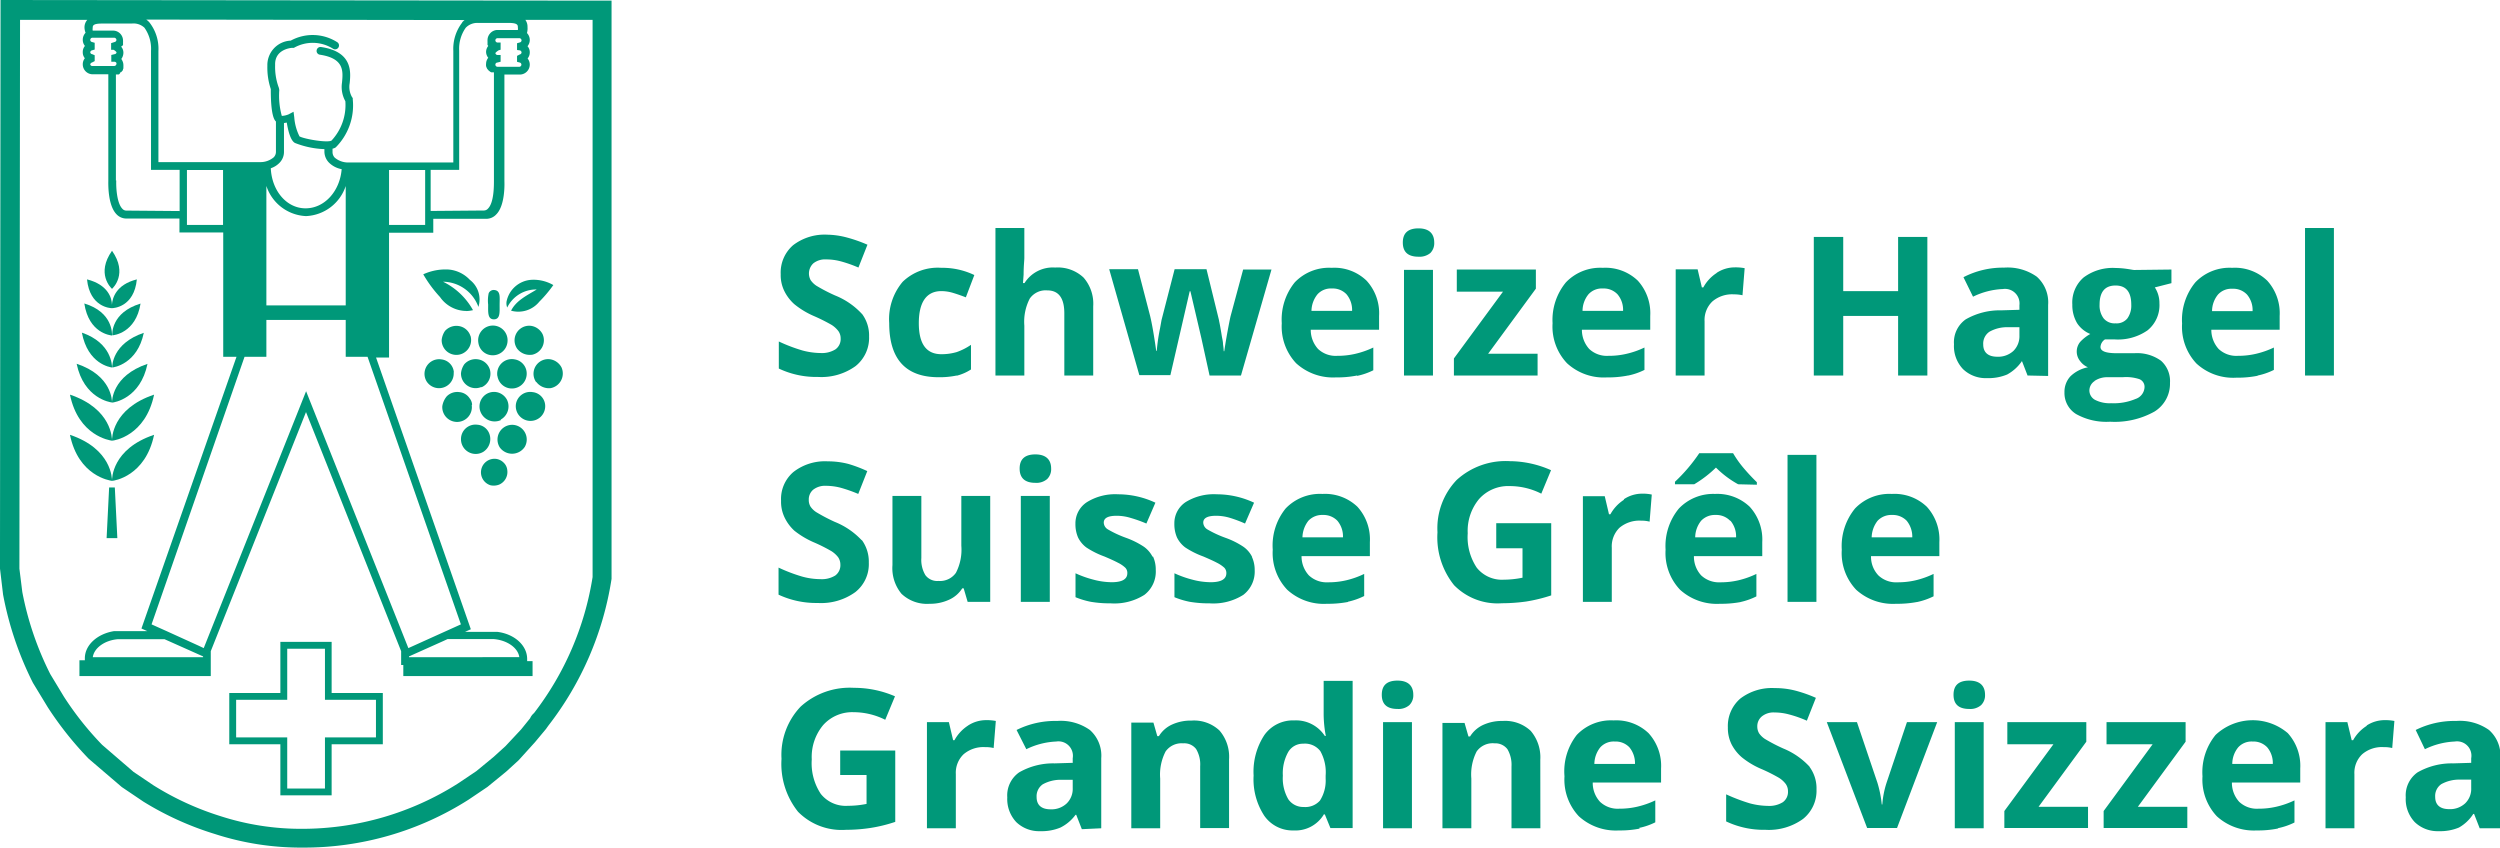 <?xml version="1.0" encoding="UTF-8"?>
<svg xmlns="http://www.w3.org/2000/svg" viewBox="0 0 276.96 93.92">
  <defs>
    <style>.cls-1{fill:#009879;}</style>
  </defs>
  <g id="Layer_2" data-name="Layer 2">
    <g id="Grandine_Svizzera" data-name="Grandine Svizzera">
      <path class="cls-1" d="M273.77,87.29a2.24,2.24,0,0,1-.66,1.7,2.45,2.45,0,0,1-1.78.65c-1,0-1.55-.46-1.55-1.36a1.58,1.58,0,0,1,.68-1.41,4.09,4.09,0,0,1,2.08-.5l1.23,0ZM277,91.76V84a3.78,3.78,0,0,0-1.26-3.13,5.59,5.59,0,0,0-3.63-1,9.62,9.62,0,0,0-4.49,1L268.64,83a8.29,8.29,0,0,1,3.31-.85A1.59,1.59,0,0,1,273.77,84v.51l-2,.06a7.61,7.61,0,0,0-3.95,1,3.11,3.11,0,0,0-1.3,2.76,3.69,3.69,0,0,0,1,2.75,3.64,3.64,0,0,0,2.66,1,5.39,5.39,0,0,0,2.23-.4A4.52,4.52,0,0,0,274,90.17h.09l.62,1.59Zm-14.8-11.35A4.4,4.4,0,0,0,260.69,82h-.16l-.48-2h-2.42V91.76h3.2v-6a2.84,2.84,0,0,1,.86-2.2,3.36,3.36,0,0,1,2.39-.79,3.66,3.66,0,0,1,.94.1l.24-3a5.31,5.31,0,0,0-1.08-.09,3.65,3.65,0,0,0-2,.6m-9.78,11.36a7.3,7.3,0,0,0,1.79-.62V88.67a9.62,9.62,0,0,1-2,.7,8.57,8.57,0,0,1-2,.22,2.84,2.84,0,0,1-2.12-.76,3.12,3.12,0,0,1-.81-2.14h7.57V85.14a5.4,5.4,0,0,0-1.38-3.92,6,6,0,0,0-8,.2A6.53,6.53,0,0,0,244,86a5.93,5.93,0,0,0,1.59,4.43A6.08,6.08,0,0,0,250,92a11.14,11.14,0,0,0,2.34-.21m-1.17-9a2.7,2.7,0,0,1,.62,1.84h-4.49a2.92,2.92,0,0,1,.66-1.84,2,2,0,0,1,1.59-.64,2.1,2.1,0,0,1,1.62.64m-8.85,6.59h-5.48l5.29-7.21V80h-8.76v2.45h5.11l-5.43,7.4v1.88h9.27Zm-11,0h-5.48l5.29-7.21V80h-8.75v2.45h5.11l-5.44,7.4v1.88h9.27ZM219.76,80h-3.2V91.76h3.2Zm-1.6-1.46a1.81,1.81,0,0,0,1.31-.42,1.51,1.51,0,0,0,.44-1.15c0-1-.58-1.57-1.75-1.57s-1.74.52-1.74,1.57.58,1.57,1.74,1.57m-8,13.19L214.61,80h-3.35L209,86.72a10.15,10.15,0,0,0-.47,2.4h-.06a12.43,12.43,0,0,0-.48-2.4L205.72,80h-3.34l4.47,11.73ZM200.53,85a8.19,8.19,0,0,0-2.95-2.07,18.69,18.69,0,0,1-2.06-1.07,2.38,2.38,0,0,1-.64-.62,1.45,1.45,0,0,1-.2-.75,1.41,1.41,0,0,1,.5-1.12,2.05,2.05,0,0,1,1.41-.44,6.19,6.19,0,0,1,1.58.21,13.07,13.07,0,0,1,2,.7l1-2.53a14.75,14.75,0,0,0-2.27-.8,8.9,8.9,0,0,0-2.28-.28,5.77,5.77,0,0,0-3.82,1.16,4,4,0,0,0-1.38,3.2,4.05,4.05,0,0,0,.42,1.89,4.82,4.82,0,0,0,1.13,1.42,9,9,0,0,0,2.11,1.27,18.26,18.26,0,0,1,2,1,2.8,2.8,0,0,1,.75.68,1.38,1.38,0,0,1,.25.8,1.4,1.4,0,0,1-.57,1.22,2.85,2.85,0,0,1-1.65.41,8.26,8.26,0,0,1-2-.28,20.24,20.24,0,0,1-2.63-1v3a9.73,9.73,0,0,0,4.35.93,6.46,6.46,0,0,0,4.16-1.2,4,4,0,0,0,1.5-3.28,4,4,0,0,0-.8-2.53m-18.86,6.8a7.23,7.23,0,0,0,1.8-.62V88.67a9.83,9.83,0,0,1-2,.7,8.63,8.63,0,0,1-2,.22,2.84,2.84,0,0,1-2.12-.76,3.07,3.07,0,0,1-.81-2.14h7.57V85.14a5.37,5.37,0,0,0-1.39-3.92,5.17,5.17,0,0,0-3.87-1.41,5.22,5.22,0,0,0-4.08,1.61A6.53,6.53,0,0,0,173.32,86a5.93,5.93,0,0,0,1.59,4.43A6.08,6.08,0,0,0,179.34,92a11,11,0,0,0,2.33-.21m-1.16-9a2.75,2.75,0,0,1,.62,1.84h-4.5a3,3,0,0,1,.66-1.84,2,2,0,0,1,1.6-.64,2.1,2.1,0,0,1,1.62.64m-9.87,1.38a4.51,4.51,0,0,0-1.06-3.2,4.14,4.14,0,0,0-3.11-1.1,5,5,0,0,0-2.14.43,3.35,3.35,0,0,0-1.47,1.29h-.18l-.43-1.5H159.8V91.76H163V86.25a5.58,5.58,0,0,1,.59-3,2.17,2.17,0,0,1,2-.9A1.67,1.67,0,0,1,167,83a3.41,3.41,0,0,1,.45,1.91v6.85h3.2ZM156.42,80h-3.2V91.76h3.2Zm-1.6-1.46a1.82,1.82,0,0,0,1.31-.42,1.51,1.51,0,0,0,.44-1.15c0-1-.58-1.57-1.75-1.57s-1.74.52-1.74,1.57.58,1.57,1.74,1.57m-12.1,10a4.6,4.6,0,0,1-.6-2.6,4.8,4.8,0,0,1,.6-2.64,1.88,1.88,0,0,1,1.66-.91,2.14,2.14,0,0,1,1.89.82,4.79,4.79,0,0,1,.59,2.71v.34a4.1,4.1,0,0,1-.63,2.43,2.15,2.15,0,0,1-1.8.71,2,2,0,0,1-1.71-.86m3.92,1.68h.13l.62,1.52h2.46V75.43h-3.21v3.76a13.26,13.26,0,0,0,.24,2.34h-.11a3.81,3.81,0,0,0-3.38-1.72,3.89,3.89,0,0,0-3.31,1.61,7.39,7.39,0,0,0-1.2,4.5,7.37,7.37,0,0,0,1.18,4.45A3.82,3.82,0,0,0,143.31,92a3.67,3.67,0,0,0,3.33-1.74m-10.48-6.13a4.46,4.46,0,0,0-1.06-3.2,4.12,4.12,0,0,0-3.11-1.1,5,5,0,0,0-2.13.43,3.3,3.3,0,0,0-1.47,1.29h-.18l-.43-1.5h-2.45V91.76h3.2V86.25a5.56,5.56,0,0,1,.6-3,2.16,2.16,0,0,1,1.94-.9,1.65,1.65,0,0,1,1.44.63,3.32,3.32,0,0,1,.45,1.91v6.85h3.2Zm-17.32,3.18a2.25,2.25,0,0,1-.67,1.7,2.45,2.45,0,0,1-1.78.65c-1,0-1.55-.46-1.55-1.36a1.6,1.6,0,0,1,.68-1.41,4.06,4.06,0,0,1,2.08-.5l1.24,0ZM122,91.76V84a3.78,3.78,0,0,0-1.26-3.13,5.58,5.58,0,0,0-3.62-1,9.63,9.63,0,0,0-4.5,1L113.7,83a8.29,8.29,0,0,1,3.31-.85A1.6,1.6,0,0,1,118.84,84v.51l-2,.06a7.54,7.54,0,0,0-3.94,1,3.11,3.11,0,0,0-1.31,2.76,3.73,3.73,0,0,0,1,2.75,3.64,3.64,0,0,0,2.66,1,5.39,5.39,0,0,0,2.23-.4,4.63,4.63,0,0,0,1.67-1.41h.08l.62,1.59Zm-14.8-11.35A4.52,4.52,0,0,0,105.74,82h-.15l-.47-2h-2.43V91.76h3.2v-6a2.84,2.84,0,0,1,.86-2.2,3.38,3.38,0,0,1,2.39-.79,3.66,3.66,0,0,1,.94.1l.24-3a5.31,5.31,0,0,0-1.08-.09,3.67,3.67,0,0,0-2,.6M93.08,85.86H96v3.2a10.39,10.39,0,0,1-2.07.21,3.53,3.53,0,0,1-3-1.32,6.14,6.14,0,0,1-1-3.82,5.5,5.5,0,0,1,1.27-3.81,4.32,4.32,0,0,1,3.38-1.42,7.83,7.83,0,0,1,3.49.84l1.08-2.6a11.38,11.38,0,0,0-4.55-.94,8.08,8.08,0,0,0-5.9,2.08,7.73,7.73,0,0,0-2.12,5.79,8.49,8.49,0,0,0,1.83,5.86,6.77,6.77,0,0,0,5.31,2,18,18,0,0,0,2.67-.2,16.57,16.57,0,0,0,2.79-.68V83.15H93.08Z"></path>
      <path class="cls-1" d="M212.41,66.69a7.67,7.67,0,0,0,1.8-.63V63.58a9.9,9.9,0,0,1-2,.71,8.63,8.63,0,0,1-2,.22,2.84,2.84,0,0,1-2.12-.77,3,3,0,0,1-.81-2.13h7.57V60.06a5.38,5.38,0,0,0-1.39-3.92,5.17,5.17,0,0,0-3.87-1.42,5.26,5.26,0,0,0-4.08,1.61,6.56,6.56,0,0,0-1.47,4.57,5.89,5.89,0,0,0,1.59,4.43,6.06,6.06,0,0,0,4.43,1.56,11.82,11.82,0,0,0,2.33-.2m-1.16-9a2.79,2.79,0,0,1,.62,1.84h-4.5a3.1,3.1,0,0,1,.66-1.84,2.08,2.08,0,0,1,1.6-.64,2.14,2.14,0,0,1,1.62.64m-10-7.3h-3.2V66.68h3.2Zm-6.6,3.31v-.28a21.72,21.72,0,0,1-1.56-1.68A11.68,11.68,0,0,1,192,50.21h-3.75a18.32,18.32,0,0,1-2.69,3.16v.28h2.13a12.75,12.75,0,0,0,2.41-1.85,10.85,10.85,0,0,0,2.46,1.85Zm-1.84,13a7.6,7.6,0,0,0,1.79-.63V63.58a9.61,9.61,0,0,1-2,.71,8.66,8.66,0,0,1-2,.22,2.87,2.87,0,0,1-2.12-.77,3.07,3.07,0,0,1-.8-2.13h7.57V60.06a5.38,5.38,0,0,0-1.39-3.92A5.2,5.2,0,0,0,190,54.72,5.26,5.26,0,0,0,186,56.33a6.51,6.51,0,0,0-1.48,4.57,5.9,5.9,0,0,0,1.6,4.43,6.06,6.06,0,0,0,4.43,1.56,11.89,11.89,0,0,0,2.33-.2m-1.17-9a2.69,2.69,0,0,1,.62,1.84H187.8a3,3,0,0,1,.66-1.84,2.08,2.08,0,0,1,1.6-.64,2.12,2.12,0,0,1,1.61.64m-11.78-2.31a4.43,4.43,0,0,0-1.48,1.59h-.16l-.47-2h-2.42V66.68h3.2v-6a2.89,2.89,0,0,1,.85-2.21,3.44,3.44,0,0,1,2.39-.79,3.65,3.65,0,0,1,.95.11l.24-3a4.72,4.72,0,0,0-1.08-.1,3.63,3.63,0,0,0-2,.61m-14.15,5.44h2.91V64a10.56,10.56,0,0,1-2.07.22,3.56,3.56,0,0,1-3-1.33,6.11,6.11,0,0,1-1-3.81,5.51,5.51,0,0,1,1.27-3.81,4.32,4.32,0,0,1,3.38-1.42,7.74,7.74,0,0,1,3.5.84l1.08-2.6a11.4,11.4,0,0,0-4.56-1,8.05,8.05,0,0,0-5.89,2.08,7.74,7.74,0,0,0-2.13,5.8,8.46,8.46,0,0,0,1.84,5.86,6.74,6.74,0,0,0,5.3,2,19.77,19.77,0,0,0,2.68-.19,17.76,17.76,0,0,0,2.78-.68v-8h-6.09Zm-16.42,5.92a7.76,7.76,0,0,0,1.79-.63V63.58a9.61,9.61,0,0,1-2,.71,8.63,8.63,0,0,1-2,.22,2.87,2.87,0,0,1-2.13-.77,3.12,3.12,0,0,1-.81-2.13h7.57V60.06a5.37,5.37,0,0,0-1.38-3.92,5.2,5.2,0,0,0-3.88-1.42,5.25,5.25,0,0,0-4.07,1.61A6.51,6.51,0,0,0,141,60.9a5.9,5.9,0,0,0,1.6,4.43A6,6,0,0,0,147,66.89a11.89,11.89,0,0,0,2.33-.2m-1.17-9a2.69,2.69,0,0,1,.62,1.84h-4.49a3.1,3.1,0,0,1,.66-1.84,2.08,2.08,0,0,1,1.6-.64,2.13,2.13,0,0,1,1.61.64m-9.45,4a3,3,0,0,0-.95-1.11,9,9,0,0,0-2-1,12,12,0,0,1-2-.93.92.92,0,0,1-.46-.75c0-.51.48-.76,1.42-.76a5.3,5.3,0,0,1,1.57.24,14.88,14.88,0,0,1,1.64.62l1-2.31a9.71,9.71,0,0,0-4.13-.93,5.93,5.93,0,0,0-3.44.86A2.8,2.8,0,0,0,130.1,58a3.71,3.71,0,0,0,.29,1.54,3.07,3.07,0,0,0,.92,1.11,9.52,9.52,0,0,0,2,1c.63.27,1.14.5,1.52.7a3.61,3.61,0,0,1,.8.54.85.85,0,0,1,.23.61c0,.67-.59,1-1.75,1a8.09,8.09,0,0,1-2-.28,11.53,11.53,0,0,1-2-.71v2.65a9,9,0,0,0,1.69.51,12.33,12.33,0,0,0,2.19.17,6.21,6.21,0,0,0,3.75-.94A3.24,3.24,0,0,0,139,63.19a3.49,3.49,0,0,0-.31-1.5m-11,0a3.1,3.1,0,0,0-.95-1.11,9.26,9.26,0,0,0-2-1,12,12,0,0,1-2-.93.9.9,0,0,1-.46-.75c0-.51.47-.76,1.42-.76a5.3,5.3,0,0,1,1.57.24A14.88,14.88,0,0,1,127,58l1-2.31a9.75,9.75,0,0,0-4.13-.93,5.93,5.93,0,0,0-3.44.86A2.8,2.8,0,0,0,119.14,58a3.71,3.71,0,0,0,.29,1.54,3.07,3.07,0,0,0,.92,1.11,9.52,9.52,0,0,0,2,1c.64.27,1.14.5,1.52.7a3.28,3.28,0,0,1,.79.54.81.81,0,0,1,.23.61c0,.67-.58,1-1.74,1a8.09,8.09,0,0,1-2-.28,11.53,11.53,0,0,1-2-.71v2.65a9,9,0,0,0,1.69.51,12.41,12.41,0,0,0,2.19.17,6.21,6.21,0,0,0,3.75-.94,3.24,3.24,0,0,0,1.26-2.76,3.49,3.49,0,0,0-.31-1.5M116.3,54.94h-3.21V66.68h3.21Zm-1.6-1.45a1.82,1.82,0,0,0,1.31-.42,1.53,1.53,0,0,0,.44-1.16c0-1-.59-1.57-1.75-1.57s-1.74.53-1.74,1.57.58,1.58,1.74,1.58m-5,13.19V54.94h-3.2v5.52a5.56,5.56,0,0,1-.6,3,2.16,2.16,0,0,1-1.94.9,1.63,1.63,0,0,1-1.44-.64,3.29,3.29,0,0,1-.45-1.9V54.94h-3.2V62.6a4.45,4.45,0,0,0,1,3.18,4.09,4.09,0,0,0,3.11,1.11,5,5,0,0,0,2.16-.45,3.33,3.33,0,0,0,1.46-1.26h.16l.44,1.5Zm-14.21-6.8a8.31,8.31,0,0,0-3-2.06,20,20,0,0,1-2.06-1.08,2.24,2.24,0,0,1-.64-.62,1.39,1.39,0,0,1-.19-.75,1.41,1.41,0,0,1,.49-1.12,2.13,2.13,0,0,1,1.42-.43,6.63,6.63,0,0,1,1.57.2,15.59,15.59,0,0,1,2,.7l1-2.53A14.76,14.76,0,0,0,94,51.4a8.9,8.9,0,0,0-2.28-.29,5.69,5.69,0,0,0-3.81,1.17,3.92,3.92,0,0,0-1.38,3.2,4,4,0,0,0,.41,1.89A4.82,4.82,0,0,0,88,58.79a9.59,9.59,0,0,0,2.11,1.27,17.89,17.89,0,0,1,2,1,2.88,2.88,0,0,1,.74.67,1.44,1.44,0,0,1,.25.81,1.41,1.41,0,0,1-.57,1.22,2.83,2.83,0,0,1-1.65.4,7.65,7.65,0,0,1-2-.28,18,18,0,0,1-2.63-1v3a9.85,9.85,0,0,0,4.34.92,6.46,6.46,0,0,0,4.16-1.2,3.94,3.94,0,0,0,1.5-3.27,4.06,4.06,0,0,0-.8-2.54"></path>
      <path class="cls-1" d="M258.56,25.26h-3.2V41.6h3.2ZM250.12,41.6a7.3,7.3,0,0,0,1.79-.62V38.5a9.76,9.76,0,0,1-2,.7,8.66,8.66,0,0,1-2,.22,2.85,2.85,0,0,1-2.12-.76,3.14,3.14,0,0,1-.81-2.13h7.57V35a5.36,5.36,0,0,0-1.38-3.91,5.16,5.16,0,0,0-3.88-1.42,5.24,5.24,0,0,0-4.08,1.61,6.53,6.53,0,0,0-1.47,4.56,5.93,5.93,0,0,0,1.59,4.43,6,6,0,0,0,4.44,1.57,11.1,11.1,0,0,0,2.33-.21m-1.17-9a2.65,2.65,0,0,1,.62,1.84h-4.49a2.92,2.92,0,0,1,.66-1.84,2,2,0,0,1,1.59-.64,2.1,2.1,0,0,1,1.62.64m-14.56-1c1.16,0,1.74.71,1.74,2.12a2.44,2.44,0,0,1-.42,1.51,1.52,1.52,0,0,1-1.32.56,1.56,1.56,0,0,1-1.33-.56,2.38,2.38,0,0,1-.44-1.51c0-1.41.59-2.12,1.77-2.12m-2.34,10.58a2.49,2.49,0,0,1,1.48-.42h1.65A4.69,4.69,0,0,1,237,42a.91.91,0,0,1,.58.91,1.44,1.44,0,0,1-1,1.29,6.23,6.23,0,0,1-2.7.47,3.55,3.55,0,0,1-1.78-.37,1.19,1.19,0,0,1-.63-1,1.26,1.26,0,0,1,.59-1.09m4.38-12.3c-.13,0-.42-.07-.87-.13a9.15,9.15,0,0,0-1.17-.09,5.39,5.39,0,0,0-3.57,1.05,3.67,3.67,0,0,0-1.25,3,3.91,3.91,0,0,0,.54,2.08A3.18,3.18,0,0,0,231.57,37a4.5,4.5,0,0,0-1.12.88,1.68,1.68,0,0,0,0,2.13,2.07,2.07,0,0,0,.86.68,3.82,3.82,0,0,0-1.94,1,2.53,2.53,0,0,0-.66,1.78,2.73,2.73,0,0,0,1.29,2.4,6.86,6.86,0,0,0,3.76.85,9,9,0,0,0,4.93-1.13,3.62,3.62,0,0,0,1.71-3.19,3,3,0,0,0-1-2.44,4.53,4.53,0,0,0-2.93-.83h-2q-1.77,0-1.77-.69a1.07,1.07,0,0,1,.5-.84l.47,0,.58,0a5.73,5.73,0,0,0,3.66-1,3.58,3.58,0,0,0,1.32-3,3.15,3.15,0,0,0-.51-1.76l1.84-.47V29.86Zm-12.72,7.27a2.28,2.28,0,0,1-.67,1.7,2.49,2.49,0,0,1-1.78.64c-1,0-1.56-.46-1.56-1.36a1.58,1.58,0,0,1,.69-1.41,4,4,0,0,1,2.07-.5l1.25,0Zm3.18,4.47V33.78a3.8,3.8,0,0,0-1.26-3.13,5.59,5.59,0,0,0-3.63-1,9.5,9.5,0,0,0-4.49,1.06l1.06,2.16a8.29,8.29,0,0,1,3.31-.85,1.61,1.61,0,0,1,1.83,1.79v.51l-2,.06a7.61,7.61,0,0,0-3.95,1,3.11,3.11,0,0,0-1.3,2.76,3.69,3.69,0,0,0,1,2.75,3.62,3.62,0,0,0,2.66,1,5.39,5.39,0,0,0,2.23-.4A4.71,4.71,0,0,0,224,40H224l.62,1.6ZM213.52,26.25h-3.24v6H204.2v-6h-3.26V41.6h3.26V35h6.08V41.6h3.24Zm-23.35,4a4.4,4.4,0,0,0-1.47,1.59h-.16l-.47-2h-2.43V41.6h3.2v-6a2.84,2.84,0,0,1,.86-2.2,3.36,3.36,0,0,1,2.39-.79,4.26,4.26,0,0,1,.95.1l.24-3a5.49,5.49,0,0,0-1.09-.09,3.67,3.67,0,0,0-2,.6M180.39,41.6a7.3,7.3,0,0,0,1.79-.62V38.5a9.42,9.42,0,0,1-2,.7,8.51,8.51,0,0,1-2,.22,2.85,2.85,0,0,1-2.12-.76,3.14,3.14,0,0,1-.81-2.13h7.57V35a5.36,5.36,0,0,0-1.38-3.91,5.17,5.17,0,0,0-3.88-1.42,5.25,5.25,0,0,0-4.08,1.61A6.53,6.53,0,0,0,172,35.81a5.9,5.9,0,0,0,1.6,4.43,6,6,0,0,0,4.43,1.57,11.1,11.1,0,0,0,2.33-.21m-1.17-9a2.65,2.65,0,0,1,.62,1.84h-4.49a2.92,2.92,0,0,1,.66-1.84,2,2,0,0,1,1.59-.64,2.1,2.1,0,0,1,1.62.64m-8.85,6.59h-5.48l5.29-7.21V29.86h-8.76v2.45h5.12l-5.44,7.4V41.6h9.27Zm-11.59-9.29h-3.21V41.6h3.21Zm-1.6-1.46a1.87,1.87,0,0,0,1.31-.41,1.54,1.54,0,0,0,.43-1.16c0-1-.58-1.57-1.74-1.57s-1.74.52-1.74,1.57.58,1.57,1.74,1.57m-6.8,13.2a7.3,7.3,0,0,0,1.79-.62V38.5a9.76,9.76,0,0,1-2,.7,8.66,8.66,0,0,1-2,.22,2.84,2.84,0,0,1-2.12-.76,3.14,3.14,0,0,1-.81-2.13h7.57V35a5.33,5.33,0,0,0-1.39-3.91,5.13,5.13,0,0,0-3.87-1.42,5.25,5.25,0,0,0-4.08,1.61A6.53,6.53,0,0,0,142,35.81a5.93,5.93,0,0,0,1.59,4.43A6.06,6.06,0,0,0,148,41.81a11.14,11.14,0,0,0,2.34-.21m-1.17-9a2.7,2.7,0,0,1,.62,1.84h-4.5a3,3,0,0,1,.67-1.84,2,2,0,0,1,1.59-.64,2.1,2.1,0,0,1,1.62.64m-11.69,9,3.38-11.74h-3.14l-1.4,5.2c-.07.31-.19.9-.35,1.78s-.27,1.57-.34,2.07h-.06a7.34,7.34,0,0,0-.08-.78c0-.33-.1-.66-.15-1s-.11-.66-.17-1-.11-.53-.13-.68l-1.38-5.63h-3.53l-1.45,5.63-.16.89a21.41,21.41,0,0,0-.37,2.53h-.06c-.23-1.64-.45-2.92-.67-3.85l-1.35-5.2h-3.19l3.34,11.74h3.44l2.14-9.29h.08l1.21,5.18L134,41.6Zm-16.37-7.66a4.4,4.4,0,0,0-1.07-3.19,4.16,4.16,0,0,0-3.14-1.11,3.7,3.7,0,0,0-3.4,1.72h-.17l.07-.95c0-.95.08-1.56.08-1.82V25.26h-3.2V41.6h3.2V36.08a5.59,5.59,0,0,1,.6-3,2.14,2.14,0,0,1,1.94-.91c1.26,0,1.89.85,1.89,2.54V41.6h3.2ZM106,41.62a5.27,5.27,0,0,0,1.57-.69V38.2A6.7,6.7,0,0,1,106,39a5.89,5.89,0,0,1-1.71.24c-1.67,0-2.5-1.14-2.5-3.44s.83-3.55,2.5-3.55a4.56,4.56,0,0,1,1.3.2c.43.13.9.29,1.41.49l.94-2.47a8.16,8.16,0,0,0-3.65-.8A5.59,5.59,0,0,0,100,31.22a6.41,6.41,0,0,0-1.49,4.57q0,6,5.48,6a9.15,9.15,0,0,0,2-.19M95.51,34.8a8.19,8.19,0,0,0-3-2.07,18.69,18.69,0,0,1-2.06-1.07,2.38,2.38,0,0,1-.64-.62,1.54,1.54,0,0,1,.3-1.87,2.08,2.08,0,0,1,1.42-.43,6.15,6.15,0,0,1,1.57.2,14.22,14.22,0,0,1,2,.7l1-2.53a16,16,0,0,0-2.28-.8A8.9,8.9,0,0,0,91.68,26a5.74,5.74,0,0,0-3.81,1.16,4,4,0,0,0-1.38,3.21,4,4,0,0,0,.41,1.89A4.78,4.78,0,0,0,88,33.7,9.22,9.22,0,0,0,90.14,35a19.85,19.85,0,0,1,2,1,2.9,2.9,0,0,1,.74.68,1.38,1.38,0,0,1,.25.8,1.4,1.4,0,0,1-.57,1.22,2.83,2.83,0,0,1-1.65.41,8.11,8.11,0,0,1-2-.28,18,18,0,0,1-2.63-1v3a9.72,9.72,0,0,0,4.34.93,6.46,6.46,0,0,0,4.16-1.2,4,4,0,0,0,1.5-3.28,4,4,0,0,0-.8-2.53"></path>
      <path class="cls-1" d="M.06,0,0,60.78V63l.34,2.87a36.82,36.82,0,0,0,3.31,9.78l1.64,2.7a37.57,37.57,0,0,0,4.54,5.71l3.66,3.13,2.4,1.62a34,34,0,0,0,7.9,3.58,30.92,30.92,0,0,0,9.73,1.51,33.93,33.93,0,0,0,18.39-5.31L54,87.18l2.08-1.7,1.38-1.26,1.81-2,1.2-1.44.28-.39a35.27,35.27,0,0,0,7-16.26l0-64.06ZM57.59,5.58a.25.25,0,0,1,.19.23.24.24,0,0,1-.19.22l-.31.16v.66l.31.08a.24.24,0,0,1-.06.47H55.12a.25.25,0,0,1-.18-.08.23.23,0,0,1-.06-.16.23.23,0,0,1,.21-.23l.37-.09V6.09l-.37,0a.24.24,0,0,1-.21-.22,1.41,1.41,0,0,1,.37-.3l.21-.06V4.71l-.37,0a.25.25,0,0,1-.21-.24.24.24,0,0,1,.24-.24h2.41a.25.25,0,0,1,.25.24.24.24,0,0,1-.19.23l-.31.09v.75Zm-.05-2.26H55.12a1.09,1.09,0,0,0-.84.4,1.11,1.11,0,0,0-.27.71,1.1,1.1,0,0,0,0,.18h0l0,.11,0,.08a1,1,0,0,0,0,.1.25.25,0,0,0,0,.07.83.83,0,0,0,.08.12v0a1.09,1.09,0,0,0-.24.64.43.43,0,0,0,0,0,1.06,1.06,0,0,0,.24.67,1.08,1.08,0,0,0-.24.68.83.83,0,0,0,0,.22h0a.6.6,0,0,0,.06.19l0,0,.06.13.05.06.08.09a.23.23,0,0,0,.07.07l.08.06a.24.24,0,0,0,.08.06l.09.05.1,0,.09,0,.11,0h0V20c0,.64,0,2.44-.65,3.1a.61.61,0,0,1-.46.22l-5.9.05V18.82h3.16V5.6a4,4,0,0,1,.73-2.53,1.77,1.77,0,0,1,1.36-.53h3.41c1,0,1,.26,1,.49a.92.92,0,0,1,0,.29M45.31,72.81v-.09L49.15,71l.43-.2h4.93l.19,0c1.53.13,2.7,1,2.83,2Zm4.09-2.89h0L45.24,71.8,34.35,44.45l-.44-1.11L22.57,71.8,22,71.53l-3.54-1.61h0l-1.67-.75L27.09,39.53h2.42V35.44H38.3v4.09h2.42L51.06,69.17Zm-26.9,2.8v.09H10.28c.13-1,1.3-1.89,2.82-2l.2,0h.43l4.49,0Zm2.21-47.8h-4V18.83h4ZM31,18a1.71,1.71,0,0,0,.46-1.2V13.63l.31-.05c.14.87.41,2,.91,2.26a9.77,9.77,0,0,0,3.26.68v.22A1.76,1.76,0,0,0,36.43,18a2.68,2.68,0,0,0,1.42.74c-.19,2.43-1.89,4.34-4,4.34S30.11,21.12,30,18.64A2.38,2.38,0,0,0,31,18M29.51,20.6a4.85,4.85,0,0,0,4.39,3.34,4.86,4.86,0,0,0,4.4-3.33V33.83H29.51ZM43.1,18.83h4v6.09h-4ZM51.22,2.48a4.76,4.76,0,0,0-1,3.15V18H38.62a2.29,2.29,0,0,1-1.53-.53.88.88,0,0,1-.25-.64v-.36a1,1,0,0,0,.35-.14A6.58,6.58,0,0,0,39.08,11l0-.14-.08-.1a2.29,2.29,0,0,1-.26-1.55c.12-1.22.34-3.48-3.17-4a.43.43,0,0,0-.49.36.42.42,0,0,0,.36.49c2.7.41,2.57,1.82,2.45,3.08a3.23,3.23,0,0,0,.37,2.07,5.77,5.77,0,0,1-1.53,4.36c-.42.28-3-.16-3.55-.46A5.65,5.65,0,0,1,32.6,13l-.08-.62-.55.29a2.21,2.21,0,0,1-.75.17,8.38,8.38,0,0,1-.28-2.85,1.24,1.24,0,0,0-.09-.38,6.6,6.6,0,0,1-.37-2.41c-.06-1.71,1.69-1.89,1.89-1.9h.1l.09,0a4.2,4.2,0,0,1,4.32.09.43.43,0,0,0,.49-.71,5.06,5.06,0,0,0-5.16-.18,2.71,2.71,0,0,0-2.59,2.79A7.56,7.56,0,0,0,30,9.87a.76.76,0,0,1,0,.11c0,2.89.42,3.34.57,3.48h0v3.37a.86.86,0,0,1-.25.6,2.29,2.29,0,0,1-1.53.53H17.55V5.66a4.73,4.73,0,0,0-1-3.18,1.73,1.73,0,0,0-.35-.31l35.27.05a2.27,2.27,0,0,0-.28.26M10.21,6A.23.23,0,0,1,10,5.81a.24.24,0,0,1,.18-.23l.31-.09V4.74l-.31-.09A.23.23,0,0,1,10,4.42a.24.24,0,0,1,.24-.24h2.41a.24.24,0,0,1,.17.07.25.25,0,0,1,.08.18.26.26,0,0,1-.22.23l-.37.12v.74l.28,0a1.17,1.17,0,0,1,.31.25.29.29,0,0,1,0,.09.26.26,0,0,1-.2.14l-.37.09v.75l.37,0a.26.26,0,0,1,.2.14.29.29,0,0,1,0,.09.25.25,0,0,1-.25.24H10.27A.24.24,0,0,1,10,7.16a.24.24,0,0,1,.18-.23l.31-.16V6.12Zm2.63,14V8.25h0l.12,0,.09,0,.1,0,.08-.05A.47.47,0,0,0,13.34,8l.07,0,.08-.08.06-.07.07-.09,0-.09a.41.41,0,0,0,.05-.09l0-.11,0-.09a1,1,0,0,0,0-.17.06.06,0,0,0,0,0,1.06,1.06,0,0,0-.08-.4,1.51,1.51,0,0,0-.15-.28,1.08,1.08,0,0,0,.16-.3,1.16,1.16,0,0,0,.07-.37,1,1,0,0,0-.25-.69,0,0,0,0,0,0,0L13.63,5a.41.41,0,0,0,0-.09l0-.07,0-.14,0,0a1.49,1.49,0,0,0,0-.21,1.11,1.11,0,0,0-1.11-1.1H10.27a.93.93,0,0,1,0-.29c0-.23,0-.49,1-.49H14.6A1.76,1.76,0,0,1,16,3.07a4,4,0,0,1,.73,2.56V18.82h3.17v4.56L14,23.33a.58.58,0,0,1-.46-.22c-.62-.66-.69-2.46-.66-3.12M65.65,63.93A33.18,33.18,0,0,1,59.16,79a1.56,1.56,0,0,0-.43.57l-1,1.24L56,82.66l-1.31,1.19-1.92,1.58-2.07,1.39a32.23,32.23,0,0,1-17.2,5,29,29,0,0,1-9.09-1.41A31.83,31.83,0,0,1,17,87l-2.21-1.49-3.48-3a34.47,34.47,0,0,1-4.23-5.33L5.57,74.68a34.55,34.55,0,0,1-3.1-9.1L2.15,63l.07-60.8H9.67A1.25,1.25,0,0,0,9.36,3a1.68,1.68,0,0,0,.12.63,1.11,1.11,0,0,0-.31.76,1.06,1.06,0,0,0,.24.7,1,1,0,0,0-.24.69,1,1,0,0,0,.23.67,1.07,1.07,0,0,0-.23.68,1.1,1.1,0,0,0,1.1,1.1H12V20c0,.27-.09,2.68.89,3.72a1.5,1.5,0,0,0,1.08.49l5.91,0v1.54h4.85V39.53h1.47L15.67,69.63l.65.29H13.21l-.58,0v0c-1.87.3-3.23,1.56-3.23,3v.23H8.8V74.9H23.35V73.67h0V72.14L33.9,45.65,44.44,72.14v1.53h.24V74.9H59V73.24h-.6V73c0-1.49-1.39-2.76-3.3-3l-.29,0h0l-.19,0h-3.1l.64-.29-10.5-30.1H43.1V25.78H48V24.24l5.91,0a1.49,1.49,0,0,0,1.07-.49c1-1,.91-3.45.9-3.71V8.26h1.7a1.11,1.11,0,0,0,1.11-1.1,1.08,1.08,0,0,0-.24-.68,1.06,1.06,0,0,0,.24-.67,1,1,0,0,0-.25-.69,1.07,1.07,0,0,0,.25-.7,1.11,1.11,0,0,0-.31-.76A1.9,1.9,0,0,0,58.44,3a1.29,1.29,0,0,0-.24-.8h7.45Z"></path>
      <path class="cls-1" d="M36.74,71.11H31.06v5.66H25.4v5.68h5.66v5.66h5.68V82.45h5.67V76.77H36.74Zm4.91,6.42v4.16H36v5.67H31.82V81.69H26.16V77.53h5.66V71.87H36v5.66Z"></path>
      <path class="cls-1" d="M12.41,32h0c.11-.1,1.78-1.68,0-4.22h0c-1.79,2.54-.11,4.12,0,4.22"></path>
      <path class="cls-1" d="M12.41,34.14h0v-.06s0,0,0,.06h0c.15,0,2.45-.1,2.75-3.19h0v0c-2.33.59-2.71,2.09-2.76,2.81,0-.72-.42-2.22-2.76-2.81v0h0c.31,3.09,2.6,3.19,2.75,3.19"></path>
      <path class="cls-1" d="M12.41,37.16h0c0-.15.13-2.57-3.07-3.54h0c.5,3.31,2.91,3.53,3.06,3.55"></path>
      <path class="cls-1" d="M12.43,37.15h0c.16,0,2.62-.25,3.14-3.52h0v0c-3.27,1-3.14,3.37-3.13,3.52"></path>
      <path class="cls-1" d="M12.41,40.71h0c0-.17,0-2.71-3.34-3.86h0c.66,3.5,3.17,3.84,3.33,3.86"></path>
      <path class="cls-1" d="M12.43,40.71h0c.17,0,2.79-.39,3.5-3.84v0c-3.51,1.19-3.5,3.68-3.5,3.84"></path>
      <path class="cls-1" d="M12.42,44.6h0c.19,0,3.13-.44,3.92-4.29h0v0c-3.94,1.33-3.93,4.12-3.93,4.3"></path>
      <path class="cls-1" d="M12.41,44.6h0c0-.18,0-3-3.92-4.3v0h0c.8,3.85,3.73,4.27,3.92,4.29"></path>
      <path class="cls-1" d="M12.41,48.82h0c.23,0,3.71-.52,4.66-5.1h0c-4.68,1.57-4.67,4.88-4.66,5.1h0c0-.22,0-3.53-4.66-5.1h0c.94,4.58,4.43,5.07,4.65,5.1"></path>
      <path class="cls-1" d="M12.41,53.27h0c.23,0,3.71-.52,4.66-5.1h0c-4.68,1.57-4.67,4.89-4.66,5.1h0c0-.21,0-3.53-4.66-5.1h0c.94,4.58,4.43,5.07,4.65,5.1"></path>
      <path class="cls-1" d="M12.44,54h0s0,0,0,0h0L12.09,54l-.28,5.62H13L12.72,54l-.28,0"></path>
      <path class="cls-1" d="M51.65,34.46a3.76,3.76,0,0,0,.75-.1,7.6,7.6,0,0,0-3.32-3.15A4.22,4.22,0,0,1,53,34,2.74,2.74,0,0,0,52.05,31a3.65,3.65,0,0,0-2.34-1.14,5.91,5.91,0,0,0-2.82.53,13.94,13.94,0,0,0,1.86,2.52,3.57,3.57,0,0,0,2.9,1.54"></path>
      <path class="cls-1" d="M56.11,33.48a1.32,1.32,0,0,0,.08.59,3.56,3.56,0,0,1,3.27-2c-1,.62-2.27,1.2-2.84,2.35a3,3,0,0,0,3.13-1,14.15,14.15,0,0,0,1.55-1.84A4.38,4.38,0,0,0,58.85,31a3,3,0,0,0-2.74,2.45"></path>
      <path class="cls-1" d="M54.7,35.38c.73,0,.65-.78.65-1.61s.13-1.56-.57-1.64a.61.61,0,0,0-.64.35,3.85,3.85,0,0,0-.06,1.26c0,.82-.08,1.62.62,1.64"></path>
      <path class="cls-1" d="M59.42,42.32A1.75,1.75,0,0,0,61,43a1.65,1.65,0,0,0,1.2-2.31,1.73,1.73,0,0,0-1.2-.88,1.62,1.62,0,0,0-1.62,2.5"></path>
      <path class="cls-1" d="M58.9,39.31A1.64,1.64,0,0,0,60.1,37a1.72,1.72,0,0,0-1.2-.89,1.62,1.62,0,0,0-1.62,2.5,1.74,1.74,0,0,0,1.62.69"></path>
      <path class="cls-1" d="M55.11,41.66A1.62,1.62,0,0,0,56.35,43a1.64,1.64,0,0,0,2-1.55A1.59,1.59,0,0,0,57,39.81a1.62,1.62,0,0,0-1.9,1.85"></path>
      <path class="cls-1" d="M53,38a1.59,1.59,0,0,0,1.23,1.32,1.64,1.64,0,0,0,2-1.55A1.63,1.63,0,1,0,53,38"></path>
      <path class="cls-1" d="M53.33,42.91a1.64,1.64,0,0,0,.93-2,1.62,1.62,0,0,0-1.3-1.1,1.67,1.67,0,0,0-1.52.54,2.14,2.14,0,0,0-.37,1,1.62,1.62,0,0,0,2.26,1.52"></path>
      <path class="cls-1" d="M52.12,37.23a1.6,1.6,0,0,0-1.3-1.11,1.7,1.7,0,0,0-1.52.54,2.18,2.18,0,0,0-.37,1,1.63,1.63,0,0,0,2.26,1.53,1.65,1.65,0,0,0,.93-2"></path>
      <path class="cls-1" d="M50.28,41.24a1.55,1.55,0,0,0-1.35-1.42,1.62,1.62,0,0,0-1.67,2.43,1.63,1.63,0,0,0,3-1"></path>
      <path class="cls-1" d="M59,43.44a1.6,1.6,0,0,0-1.85,1.38,1.63,1.63,0,1,0,3.25.17A1.56,1.56,0,0,0,59,43.44"></path>
      <path class="cls-1" d="M55.46,46.49a1.67,1.67,0,0,0,.71-2.19A1.64,1.64,0,0,0,55,43.44a1.61,1.61,0,0,0-1.8,2.09,1.68,1.68,0,0,0,2.31,1"></path>
      <path class="cls-1" d="M52.3,44.84a1.21,1.21,0,0,0-.27-.71,1.52,1.52,0,0,0-1.14-.69,1.64,1.64,0,0,0-1.4.47A2.26,2.26,0,0,0,49,45a1.64,1.64,0,1,0,3.26-.13"></path>
      <path class="cls-1" d="M56.89,47.07a1.63,1.63,0,0,0-1.52,2.5,1.68,1.68,0,0,0,2.77-.07,1.63,1.63,0,0,0-1.25-2.43"></path>
      <path class="cls-1" d="M54.21,48.05a1.53,1.53,0,0,0-1.35-1,1.6,1.6,0,0,0-1.79,1.57,1.63,1.63,0,0,0,2.48,1.43,1.68,1.68,0,0,0,.66-2"></path>
      <path class="cls-1" d="M55.77,51.23a1.44,1.44,0,0,0-.79-.39,1.5,1.5,0,0,0-.64,2.92,1.67,1.67,0,0,0,.95-.07,1.52,1.52,0,0,0,.91-1.6,1.31,1.31,0,0,0-.43-.86"></path>
    </g>
  </g>
</svg>
